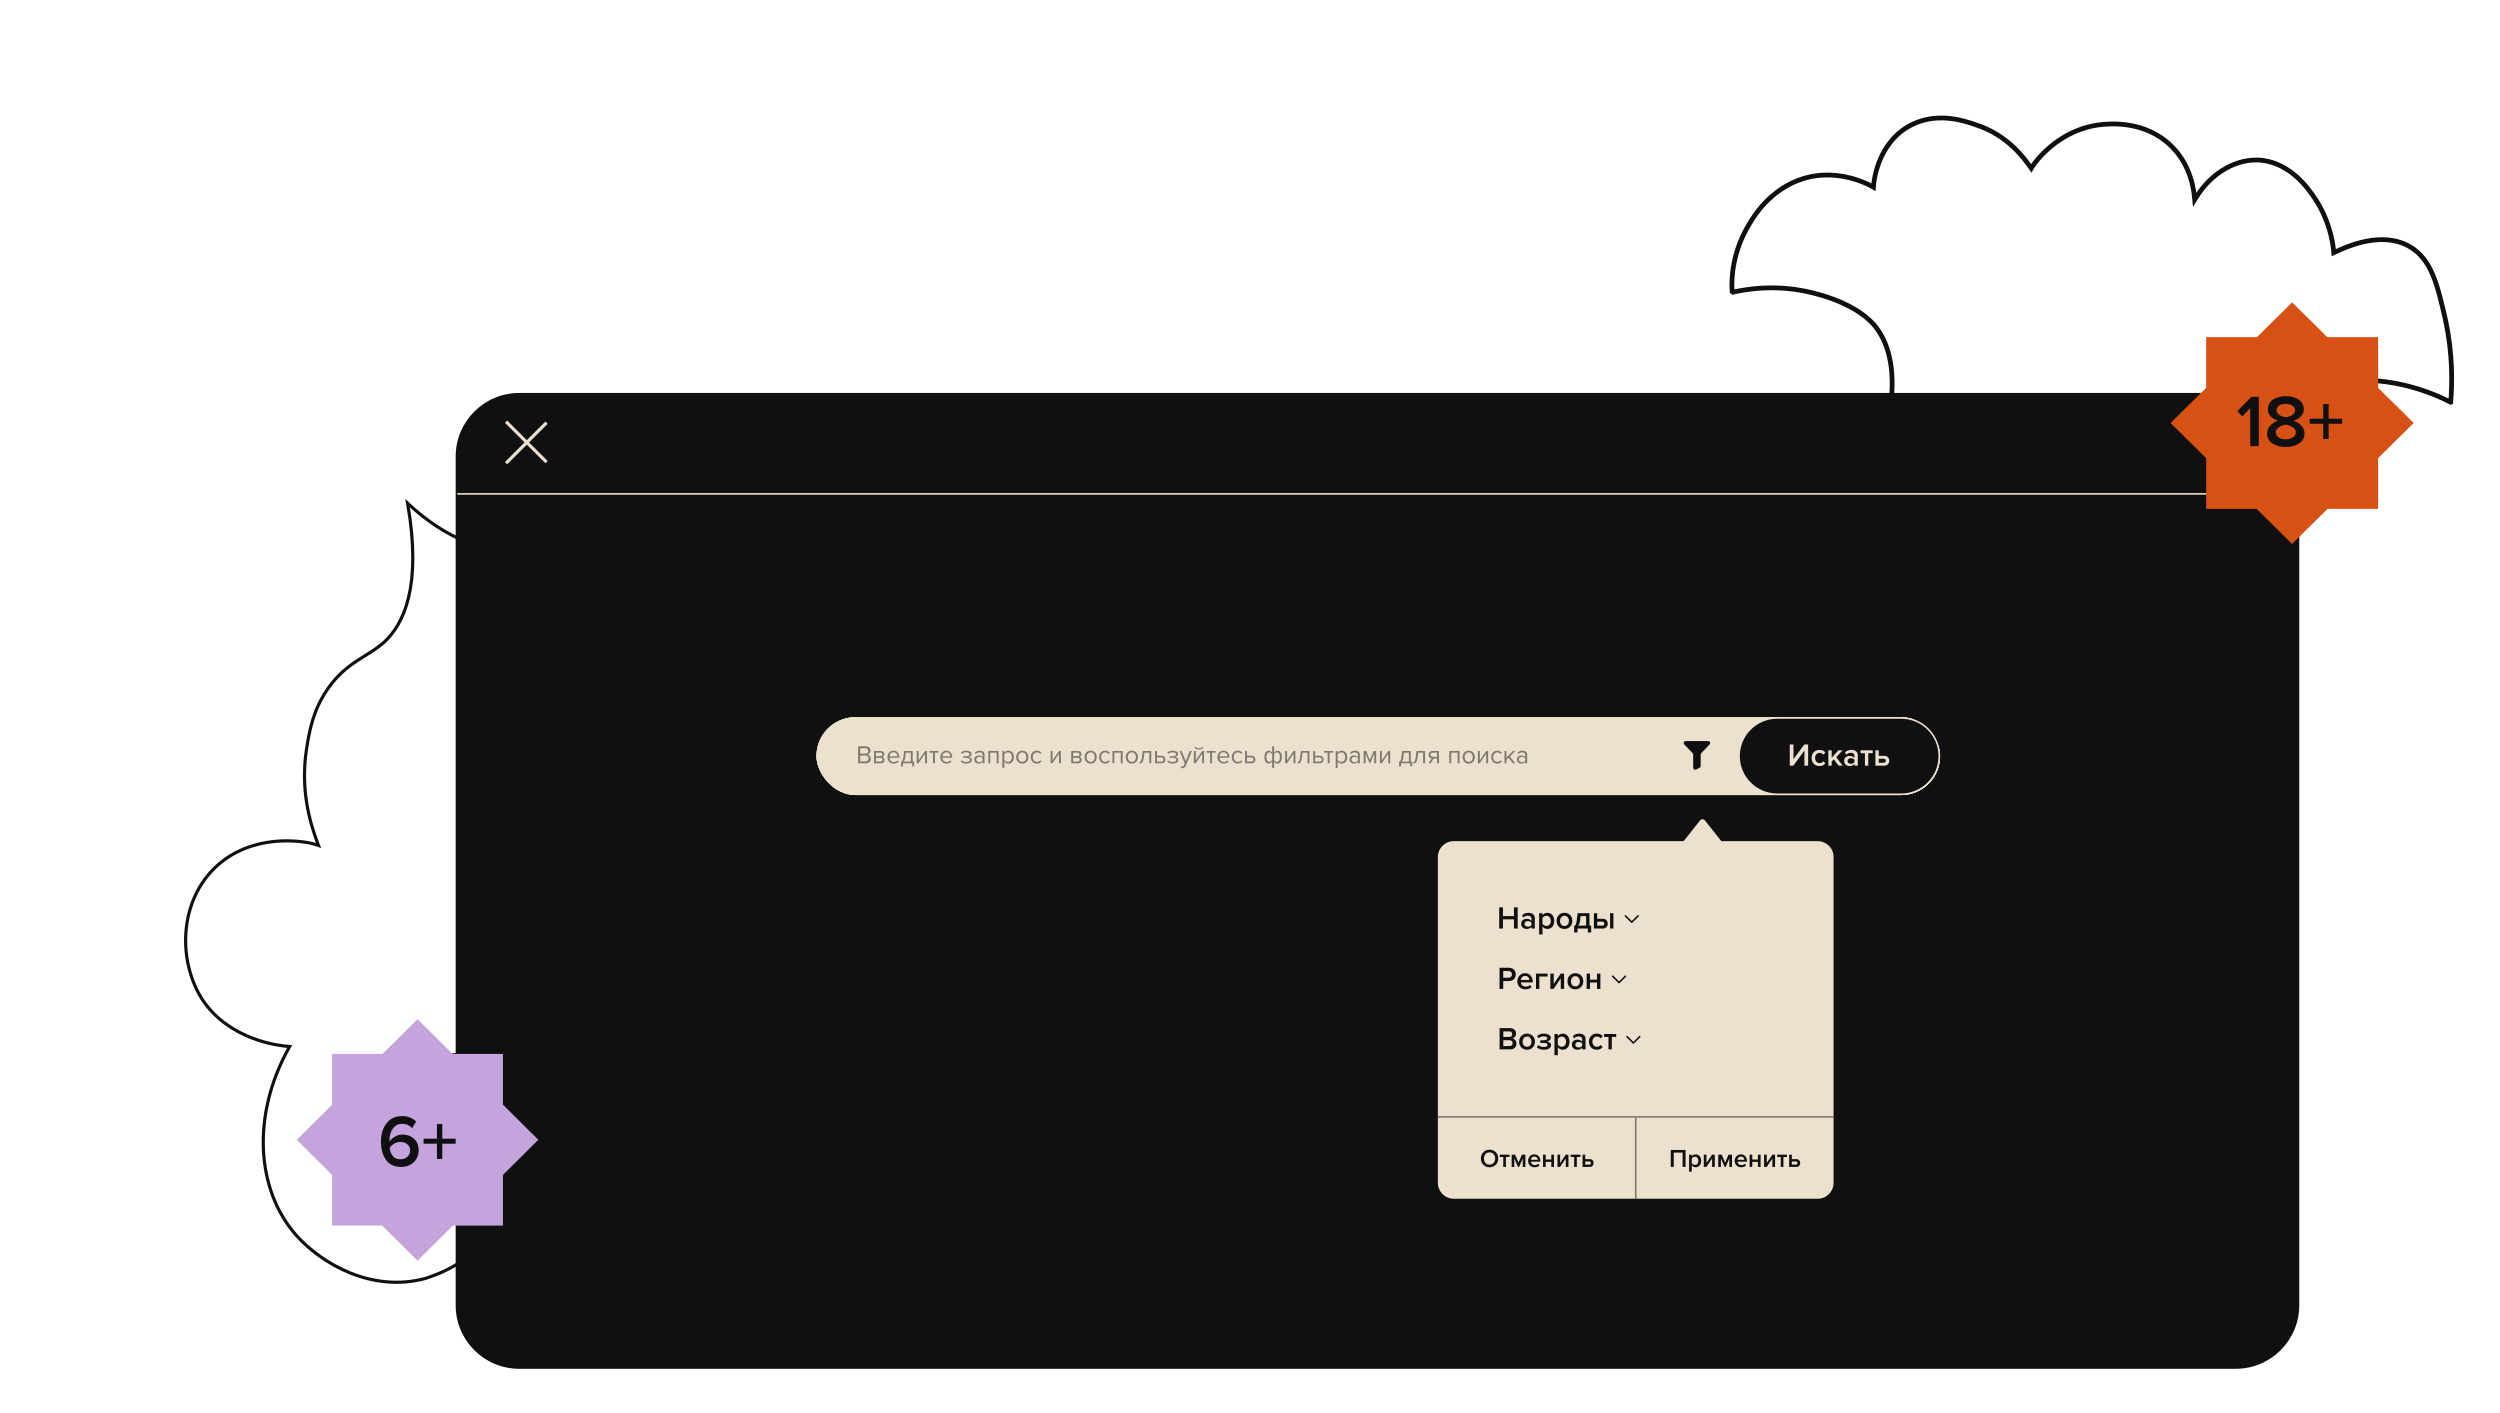 <svg width="1573" height="889" viewBox="0 0 1573 889" fill="none" xmlns="http://www.w3.org/2000/svg">
<path d="M317.308 346.753C304.509 345.61 282.14 340.584 256.497 316.698C265.483 368.935 254.237 392.571 241.432 404.325L241.42 404.335L241.409 404.345C237.626 407.61 233.589 410.131 229.522 412.669C227.72 413.794 225.912 414.922 224.119 416.121C218.232 420.054 212.261 424.869 206.481 433.068L206.48 433.069C196.909 446.6 194.689 460.174 193.127 469.72C193.027 470.329 192.93 470.922 192.834 471.497C188.954 496.978 194.951 517.37 199.664 529.99L200.403 531.969L198.404 531.286C196.514 530.64 187.862 528.624 176.636 529.148C165.427 529.672 151.738 532.725 139.671 542.119C112.951 563.003 110.61 603.237 127.604 629.364C144.771 654.678 176.011 657.973 180.714 658.324L182.271 658.44L181.515 659.806C158.528 701.29 160.786 748.317 186.478 777.339C202.722 795.48 234.136 813.282 267.303 804.49C267.454 804.439 267.677 804.368 267.965 804.276C273.446 802.53 302.712 793.209 314.998 765.416L314.999 765.413C318.481 757.614 321.349 746.811 321.427 736.739C321.505 726.634 318.784 717.548 311.426 712.751L311.419 712.746C306.916 709.755 300.255 708.213 293.663 708.79C287.08 709.368 280.719 712.042 276.69 717.298L276.683 717.307C273.327 721.584 272.391 726.676 272.355 730.973C272.324 734.718 272.973 737.767 273.252 739.073C273.293 739.265 273.326 739.42 273.347 739.533L273.609 740.916L272.217 740.709C272.096 740.691 271.969 740.672 271.838 740.653C267.364 739.992 256.929 738.452 248.865 730.106L248.862 730.102C242.94 723.915 240.446 715.795 240.311 707.811C240.177 699.84 242.388 691.923 245.98 686.034C252.792 674.159 266.122 667.162 280.886 664.409C295.668 661.654 312.068 663.113 325.257 668.335L325.264 668.337L325.271 668.34C353.421 679.97 363.445 706.937 369.318 722.736L369.536 723.323L369.537 723.326C383.752 761.934 374.269 798.394 368.521 815.804C411.586 791.249 454.714 766.804 497.842 742.359C540.268 718.312 582.693 694.265 625.058 670.114C613.56 671.242 591.946 671.206 570.943 659.934L570.924 659.924L570.906 659.913C533.012 637.41 531.22 593.504 530.922 586.22L530.922 586.213C530.211 574.875 529.556 553.26 544.536 535.806L544.539 535.802C551.048 528.28 560.65 521.329 570.454 517.393C580.216 513.473 590.447 512.445 597.995 517.224C602.286 519.941 605.823 524.638 607.726 529.528C609.611 534.374 609.988 539.684 607.534 543.515C606.095 546.072 603.843 547.423 601.246 548.195C598.795 548.922 595.943 549.16 593.066 549.4L592.666 549.433C586.529 549.947 580.157 550.598 575.317 555.43L575.311 555.435L575.306 555.441C571.59 559.041 569.585 564.45 569.124 570.198C568.664 575.942 569.759 581.898 572.096 586.486L572.101 586.496C575.851 594.062 582.914 598.018 590.353 600.166C596.893 602.055 603.587 602.51 608.36 602.835C609.013 602.879 609.631 602.921 610.207 602.964C631.603 603.427 658.262 595.33 676.021 574.115C699.242 546.006 692.106 512.703 689.917 502.491C689.841 502.135 689.77 501.806 689.708 501.507C680.491 462.291 647.086 444.317 639.764 440.558L639.756 440.554L639.747 440.55C615.586 427.582 592.167 427.025 581.61 427.617L579.899 427.713L580.657 426.176C583.584 420.245 589.321 404.76 586.373 386.397L586.355 386.3C585.045 379.393 579.588 350.6 552.229 339.297L552.22 339.293C528.676 329.283 505.419 339.613 500.722 341.7L500.697 341.711L500.687 341.715C475.653 352.516 465.752 374.072 464.003 378.694L463.051 381.208L462.128 378.684C459.914 372.629 455.856 363.393 448.141 354.452C444.235 349.926 433.216 337.484 416.99 333.544C409.679 331.769 404.419 332.407 397.258 334.255C395.227 334.779 393.038 335.403 390.606 336.096C384.443 337.852 376.724 340.051 366.102 342.192L366.093 342.194C353.288 344.653 334.42 348.094 317.319 346.754L317.308 346.753Z" stroke="#101010" stroke-width="2"/>
<path d="M954.489 373.898C953.893 373.799 953.296 373.699 952.699 373.597C972.111 391.784 1014.54 426.641 1079.03 441.02C1159.53 459.047 1223.84 432.937 1249.47 422.438M954.489 373.898C954.036 373.478 953.594 373.065 953.164 372.661C1048.21 388.813 1132.96 367.319 1168.98 311.434C1185.8 284.466 1201.55 230.939 1178.41 204.298C1164.86 189.509 1139.44 184.32 1133.14 183.21C1114.87 179.992 1099.93 182.238 1090.43 184.322C1090.4 184.006 1090.37 183.671 1090.34 183.317M954.489 373.898C1049.07 389.598 1133.66 368.076 1169.82 311.975L1169.82 311.969L1169.82 311.963C1178.31 298.37 1186.5 278.119 1189.67 257.898C1192.83 237.714 1191.03 217.298 1179.17 203.642L1179.16 203.632L1179.15 203.622C1172.22 196.058 1162.3 190.994 1153.41 187.687C1144.49 184.373 1136.5 182.786 1133.31 182.225C1114.95 178.991 1099.92 181.226 1090.34 183.317M954.489 373.898C974.314 392.282 1016.2 425.987 1079.25 440.044L1079.25 440.044C1159.42 457.999 1223.48 432.002 1249.08 421.515M1090.34 183.317C1090.01 183.391 1089.68 183.464 1089.36 183.536C1088.72 175.589 1089.51 158.226 1100.19 140.775C1104.02 134.133 1115.92 115.705 1139.01 110.698M1090.34 183.317C1089.74 175.461 1090.56 158.422 1101.04 141.297L1101.05 141.286L1101.05 141.275C1104.86 134.686 1116.57 116.591 1139.22 111.676M1139.01 110.698C1156.51 107.122 1171.68 113.39 1177.36 116.424C1177.34 116.622 1177.33 116.781 1177.32 116.897L1178.32 116.957L1178.82 116.091C1178.7 116.018 1178.56 115.941 1178.42 115.861C1178.98 110.519 1182.31 90.078 1199.95 79.481M1139.01 110.698L1139.22 111.675C1139.22 111.675 1139.22 111.676 1139.22 111.676M1139.01 110.698L1139.21 111.677C1139.21 111.677 1139.21 111.677 1139.22 111.676M1199.95 79.481C1217.24 69.222 1235.25 75.198 1243.65 78.15C1262.81 84.412 1273.12 98.111 1277.4 104.084C1277.31 104.229 1277.23 104.359 1277.17 104.47L1278.04 104.97L1278.85 104.389L1278.68 104.153C1278.66 104.121 1278.64 104.089 1278.61 104.057C1282.08 98.88 1297.02 80.528 1322.07 77.9M1199.95 79.481L1200.47 80.338C1200.47 80.338 1200.47 80.338 1200.47 80.339M1199.95 79.481L1200.46 80.341C1200.46 80.34 1200.47 80.339 1200.47 80.339M1322.07 77.9C1322.14 77.893 1322.22 77.885 1322.3 77.877C1327.48 77.366 1349.96 75.145 1366.56 91.582C1377.87 102.698 1380.38 116.51 1381.08 122.498C1380.85 122.854 1380.62 123.214 1380.4 123.576L1381.25 124.101L1382.25 124.006C1382.21 123.646 1382.17 123.223 1382.12 122.742C1391.98 107.701 1407.76 98.711 1423.37 100.353M1322.07 77.9L1322.17 78.895C1322.17 78.895 1322.17 78.895 1322.17 78.895M1322.07 77.9L1322.16 78.896C1322.16 78.895 1322.17 78.895 1322.17 78.895M1423.37 100.353C1441.6 102.662 1452.45 117.78 1457.16 124.929C1465.47 137.537 1468.03 150.247 1468.76 157.197C1468.64 157.25 1468.54 157.299 1468.44 157.342L1468.86 158.251L1469.85 158.165C1469.84 158.046 1469.83 157.925 1469.82 157.801C1475.99 154.898 1498.54 144.403 1516.36 154.694C1530.35 162.773 1534.1 179.047 1539.02 200.446C1539.1 200.776 1539.17 201.106 1539.25 201.438M1423.37 100.353L1423.26 101.347C1423.26 101.347 1423.25 101.346 1423.25 101.346M1423.37 100.353L1423.24 101.345C1423.24 101.345 1423.25 101.346 1423.25 101.346M1539.25 201.438C1543.87 223.111 1543.42 241.257 1542.53 252.8C1542.21 252.639 1541.89 252.475 1541.56 252.311M1539.25 201.438L1538.28 201.662C1538.28 201.659 1538.28 201.657 1538.27 201.654M1539.25 201.438L1538.27 201.646C1538.27 201.649 1538.27 201.652 1538.27 201.654M1541.56 252.311C1541.53 252.676 1541.5 253.036 1541.48 253.388C1531.19 248.179 1514.81 241.438 1493.06 239.909C1492.84 239.896 1492.59 239.881 1492.33 239.864C1483.67 239.326 1450.5 237.266 1422.77 255.606C1403.58 268.297 1396.37 284.333 1388.33 302.224C1385.68 308.134 1382.93 314.247 1379.63 320.508C1347.23 380.949 1284.78 407.451 1250.96 421.805C1250.45 422.018 1249.96 422.229 1249.47 422.438M1541.56 252.311C1531.18 247.09 1514.8 240.435 1493.13 238.911L1493.12 238.911L1493.12 238.911C1492.9 238.897 1492.65 238.882 1492.37 238.865C1483.7 238.325 1450.23 236.242 1422.22 254.772C1409.28 263.328 1401.72 273.391 1395.73 284.457C1392.74 289.976 1390.14 295.752 1387.47 301.694L1387.42 301.803C1384.77 307.719 1382.03 313.806 1378.75 320.038M1541.56 252.311C1542.42 240.808 1542.81 222.942 1538.27 201.654M1249.47 422.438L1249.09 421.512C1249.09 421.513 1249.08 421.514 1249.08 421.515M1249.47 422.438L1249.08 421.517C1249.08 421.517 1249.08 421.516 1249.08 421.515M1249.08 421.515C1249.55 421.315 1250.03 421.112 1250.51 420.907C1284.35 406.547 1346.52 380.164 1378.75 320.038M1378.75 320.038C1378.74 320.04 1378.74 320.041 1378.74 320.042L1379.63 320.508L1378.75 320.036C1378.75 320.037 1378.75 320.037 1378.75 320.038ZM1538.27 201.654C1538.2 201.342 1538.13 201.032 1538.06 200.722C1535.62 190.143 1533.5 180.924 1530.32 173.32C1527.06 165.524 1522.71 159.518 1515.86 155.56C1506.7 150.271 1496.19 150.627 1487.33 152.614C1479.43 154.387 1472.97 157.425 1470.13 158.76C1469.79 158.92 1469.5 159.055 1469.27 159.161L1467.98 159.749L1467.86 158.338C1467.29 151.783 1464.95 138.572 1456.32 125.479C1451.61 118.33 1440.99 103.598 1423.25 101.346M1423.25 101.346C1407.66 99.711 1391.74 109.014 1382.1 124.626L1380.54 127.158L1380.26 124.197C1379.81 119.555 1378.08 104.306 1365.86 92.296L1365.86 92.293C1349.59 76.19 1327.52 78.367 1322.38 78.874C1322.31 78.882 1322.24 78.889 1322.17 78.895M1322.17 78.895C1308.97 80.28 1298.62 86.111 1291.32 92.025C1284.01 97.948 1279.8 103.917 1278.9 105.47L1278.13 106.816L1277.22 105.551L1277.07 105.336C1273.13 99.808 1262.93 85.503 1243.34 79.101L1243.32 79.097L1243.31 79.094C1234.91 76.14 1217.32 70.34 1200.47 80.339M1200.47 80.339C1191.05 85.993 1185.8 94.537 1182.88 102.02C1179.95 109.505 1179.39 115.862 1179.32 117.018L1179.22 118.632L1177.82 117.823C1173.19 115.149 1157.48 107.947 1139.22 111.676" stroke="#101010" stroke-width="2"/>
<path d="M286.704 287.249C286.704 265.158 304.613 247.249 326.704 247.249H1406.7C1428.8 247.249 1446.7 265.158 1446.7 287.249V821.249C1446.7 843.34 1428.8 861.249 1406.7 861.249H326.704C304.613 861.249 286.704 843.34 286.704 821.249V287.249Z" fill="#101010"/>
<rect x="514.204" y="451.749" width="706" height="48" rx="24" fill="#ECE1CF"/>
<rect x="514.204" y="451.749" width="706" height="48" rx="24" stroke="#ECE1CF"/>
<rect x="514.204" y="451.749" width="706" height="48" rx="24" stroke="#ECE1CF"/>
<path opacity="0.5" d="M544.816 480.249H539.952V469.577H544.704C545.621 469.577 546.347 469.828 546.88 470.329C547.424 470.83 547.696 471.486 547.696 472.297C547.696 472.937 547.515 473.481 547.152 473.929C546.789 474.366 546.347 474.638 545.824 474.745C546.389 474.83 546.875 475.129 547.28 475.641C547.696 476.153 547.904 476.729 547.904 477.369C547.904 478.233 547.627 478.932 547.072 479.465C546.528 479.988 545.776 480.249 544.816 480.249ZM544.48 474.201C545.067 474.201 545.52 474.041 545.84 473.721C546.16 473.401 546.32 472.99 546.32 472.489C546.32 471.988 546.155 471.577 545.824 471.257C545.504 470.926 545.056 470.761 544.48 470.761H541.28V474.201H544.48ZM544.544 479.065C545.163 479.065 545.648 478.9 546 478.569C546.352 478.238 546.528 477.79 546.528 477.225C546.528 476.702 546.352 476.265 546 475.913C545.659 475.561 545.173 475.385 544.544 475.385H541.28V479.065H544.544ZM554.303 480.249H549.967V472.521H554.223C554.895 472.521 555.423 472.702 555.807 473.065C556.201 473.428 556.399 473.908 556.399 474.505C556.399 474.942 556.276 475.321 556.031 475.641C555.796 475.95 555.503 476.158 555.151 476.265C555.545 476.361 555.876 476.59 556.143 476.953C556.42 477.316 556.559 477.716 556.559 478.153C556.559 478.782 556.356 479.289 555.951 479.673C555.556 480.057 555.007 480.249 554.303 480.249ZM554.063 479.193C554.447 479.193 554.751 479.086 554.975 478.873C555.199 478.66 555.311 478.372 555.311 478.009C555.311 477.678 555.199 477.396 554.975 477.161C554.751 476.926 554.447 476.809 554.063 476.809H551.167V479.193H554.063ZM554.015 475.753C554.377 475.753 554.66 475.657 554.863 475.465C555.065 475.262 555.167 475.001 555.167 474.681C555.167 474.34 555.065 474.073 554.863 473.881C554.66 473.678 554.377 473.577 554.015 473.577H551.167V475.753H554.015ZM562.314 480.441C561.162 480.441 560.218 480.068 559.482 479.321C558.746 478.564 558.378 477.582 558.378 476.377C558.378 475.246 558.741 474.292 559.466 473.513C560.191 472.724 561.098 472.329 562.186 472.329C563.327 472.329 564.229 472.724 564.89 473.513C565.562 474.292 565.898 475.278 565.898 476.473V476.777H559.642C559.695 477.534 559.973 478.169 560.474 478.681C560.975 479.193 561.626 479.449 562.426 479.449C563.386 479.449 564.181 479.124 564.81 478.473L565.386 479.257C564.597 480.046 563.573 480.441 562.314 480.441ZM564.714 475.897C564.703 475.236 564.479 474.644 564.042 474.121C563.605 473.588 562.981 473.321 562.17 473.321C561.402 473.321 560.794 473.582 560.346 474.105C559.909 474.628 559.674 475.225 559.642 475.897H564.714ZM566.93 482.217V479.257C567.324 479.182 567.634 478.948 567.858 478.553C568.082 478.148 568.263 477.406 568.402 476.329L568.898 472.521H574.274V479.193H575.17V482.217H573.97V480.249H568.13V482.217H566.93ZM569.954 473.577L569.602 476.473C569.42 477.828 569.047 478.734 568.482 479.193H573.074V473.577H569.954ZM577.962 480.249H576.81V472.521H578.01V478.425L582.058 472.521H583.242V480.249H582.042V474.233L577.962 480.249ZM588.246 480.249H587.046V473.577H584.806V472.521H590.502V473.577H588.246V480.249ZM595.564 480.441C594.412 480.441 593.468 480.068 592.732 479.321C591.996 478.564 591.628 477.582 591.628 476.377C591.628 475.246 591.991 474.292 592.716 473.513C593.441 472.724 594.348 472.329 595.436 472.329C596.577 472.329 597.479 472.724 598.14 473.513C598.812 474.292 599.148 475.278 599.148 476.473V476.777H592.892C592.945 477.534 593.223 478.169 593.724 478.681C594.225 479.193 594.876 479.449 595.676 479.449C596.636 479.449 597.431 479.124 598.06 478.473L598.636 479.257C597.847 480.046 596.823 480.441 595.564 480.441ZM597.964 475.897C597.953 475.236 597.729 474.644 597.292 474.121C596.855 473.588 596.231 473.321 595.42 473.321C594.652 473.321 594.044 473.582 593.596 474.105C593.159 474.628 592.924 475.225 592.892 475.897H597.964ZM607.953 480.441C606.47 480.441 605.307 480.02 604.465 479.177L605.057 478.409C605.782 479.102 606.747 479.449 607.953 479.449C608.646 479.449 609.195 479.326 609.601 479.081C610.017 478.836 610.225 478.51 610.225 478.105C610.225 477.252 609.414 476.825 607.793 476.825H606.065V475.849H607.793C608.465 475.849 609.014 475.742 609.441 475.529C609.867 475.305 610.081 474.98 610.081 474.553C610.081 474.19 609.867 473.897 609.441 473.673C609.014 473.438 608.475 473.321 607.825 473.321C606.747 473.321 605.883 473.652 605.233 474.313L604.609 473.577C605.409 472.756 606.465 472.345 607.777 472.345C608.833 472.334 609.686 472.516 610.337 472.889C610.998 473.252 611.329 473.758 611.329 474.409C611.329 474.942 611.11 475.374 610.673 475.705C610.246 476.036 609.771 476.233 609.249 476.297C609.793 476.34 610.299 476.521 610.769 476.841C611.249 477.161 611.489 477.609 611.489 478.185C611.489 478.846 611.169 479.39 610.529 479.817C609.899 480.233 609.041 480.441 607.953 480.441ZM619.467 480.249H618.267V479.369C617.617 480.084 616.763 480.441 615.707 480.441C614.993 480.441 614.363 480.212 613.819 479.753C613.275 479.294 613.003 478.67 613.003 477.881C613.003 477.07 613.27 476.446 613.803 476.009C614.347 475.561 614.982 475.337 615.707 475.337C616.806 475.337 617.659 475.689 618.267 476.393V475.001C618.267 474.489 618.086 474.089 617.723 473.801C617.361 473.513 616.891 473.369 616.315 473.369C615.409 473.369 614.619 473.726 613.947 474.441L613.387 473.609C614.209 472.756 615.238 472.329 616.475 472.329C617.361 472.329 618.081 472.542 618.635 472.969C619.19 473.396 619.467 474.052 619.467 474.937V480.249ZM616.139 479.577C617.099 479.577 617.809 479.257 618.267 478.617V477.161C617.809 476.521 617.099 476.201 616.139 476.201C615.585 476.201 615.126 476.361 614.763 476.681C614.411 476.99 614.235 477.396 614.235 477.897C614.235 478.388 614.411 478.793 614.763 479.113C615.126 479.422 615.585 479.577 616.139 479.577ZM628.305 480.249H627.105V473.577H623.073V480.249H621.873V472.521H628.305V480.249ZM634.509 480.441C633.421 480.441 632.552 479.988 631.901 479.081V483.193H630.701V472.521H631.901V473.673C632.189 473.268 632.562 472.942 633.021 472.697C633.48 472.452 633.976 472.329 634.509 472.329C635.533 472.329 636.36 472.697 636.989 473.433C637.629 474.158 637.949 475.14 637.949 476.377C637.949 477.614 637.629 478.601 636.989 479.337C636.36 480.073 635.533 480.441 634.509 480.441ZM634.205 479.369C634.962 479.369 635.565 479.092 636.013 478.537C636.461 477.972 636.685 477.252 636.685 476.377C636.685 475.502 636.461 474.788 636.013 474.233C635.565 473.678 634.962 473.401 634.205 473.401C633.746 473.401 633.298 473.524 632.861 473.769C632.434 474.004 632.114 474.292 631.901 474.633V478.121C632.114 478.473 632.434 478.772 632.861 479.017C633.298 479.252 633.746 479.369 634.205 479.369ZM646.001 479.273C645.308 480.052 644.385 480.441 643.233 480.441C642.081 480.441 641.153 480.052 640.449 479.273C639.756 478.494 639.409 477.529 639.409 476.377C639.409 475.225 639.756 474.265 640.449 473.497C641.153 472.718 642.081 472.329 643.233 472.329C644.385 472.329 645.308 472.718 646.001 473.497C646.705 474.265 647.057 475.225 647.057 476.377C647.057 477.529 646.705 478.494 646.001 479.273ZM641.345 478.505C641.815 479.081 642.444 479.369 643.233 479.369C644.023 479.369 644.647 479.081 645.105 478.505C645.564 477.918 645.793 477.209 645.793 476.377C645.793 475.545 645.564 474.841 645.105 474.265C644.647 473.689 644.023 473.401 643.233 473.401C642.444 473.401 641.815 473.694 641.345 474.281C640.887 474.857 640.657 475.556 640.657 476.377C640.657 477.209 640.887 477.918 641.345 478.505ZM652.421 480.441C651.28 480.441 650.352 480.057 649.637 479.289C648.923 478.51 648.565 477.54 648.565 476.377C648.565 475.214 648.923 474.249 649.637 473.481C650.352 472.713 651.28 472.329 652.421 472.329C653.616 472.329 654.56 472.777 655.253 473.673L654.453 474.409C653.963 473.737 653.307 473.401 652.485 473.401C651.675 473.401 651.024 473.678 650.533 474.233C650.053 474.788 649.813 475.502 649.813 476.377C649.813 477.252 650.053 477.972 650.533 478.537C651.024 479.092 651.675 479.369 652.485 479.369C653.296 479.369 653.952 479.033 654.453 478.361L655.253 479.097C654.56 479.993 653.616 480.441 652.421 480.441ZM662.212 480.249H661.06V472.521H662.26V478.425L666.308 472.521H667.492V480.249H666.292V474.233L662.212 480.249ZM678.349 480.249H674.013V472.521H678.269C678.941 472.521 679.469 472.702 679.853 473.065C680.248 473.428 680.445 473.908 680.445 474.505C680.445 474.942 680.323 475.321 680.077 475.641C679.843 475.95 679.549 476.158 679.197 476.265C679.592 476.361 679.923 476.59 680.189 476.953C680.467 477.316 680.605 477.716 680.605 478.153C680.605 478.782 680.403 479.289 679.997 479.673C679.603 480.057 679.053 480.249 678.349 480.249ZM678.109 479.193C678.493 479.193 678.797 479.086 679.021 478.873C679.245 478.66 679.357 478.372 679.357 478.009C679.357 477.678 679.245 477.396 679.021 477.161C678.797 476.926 678.493 476.809 678.109 476.809H675.213V479.193H678.109ZM678.061 475.753C678.424 475.753 678.707 475.657 678.909 475.465C679.112 475.262 679.213 475.001 679.213 474.681C679.213 474.34 679.112 474.073 678.909 473.881C678.707 473.678 678.424 473.577 678.061 473.577H675.213V475.753H678.061ZM689.017 479.273C688.324 480.052 687.401 480.441 686.249 480.441C685.097 480.441 684.169 480.052 683.465 479.273C682.772 478.494 682.425 477.529 682.425 476.377C682.425 475.225 682.772 474.265 683.465 473.497C684.169 472.718 685.097 472.329 686.249 472.329C687.401 472.329 688.324 472.718 689.017 473.497C689.721 474.265 690.073 475.225 690.073 476.377C690.073 477.529 689.721 478.494 689.017 479.273ZM684.361 478.505C684.83 479.081 685.46 479.369 686.249 479.369C687.038 479.369 687.662 479.081 688.121 478.505C688.58 477.918 688.809 477.209 688.809 476.377C688.809 475.545 688.58 474.841 688.121 474.265C687.662 473.689 687.038 473.401 686.249 473.401C685.46 473.401 684.83 473.694 684.361 474.281C683.902 474.857 683.673 475.556 683.673 476.377C683.673 477.209 683.902 477.918 684.361 478.505ZM695.437 480.441C694.296 480.441 693.368 480.057 692.653 479.289C691.938 478.51 691.581 477.54 691.581 476.377C691.581 475.214 691.938 474.249 692.653 473.481C693.368 472.713 694.296 472.329 695.437 472.329C696.632 472.329 697.576 472.777 698.269 473.673L697.469 474.409C696.978 473.737 696.322 473.401 695.501 473.401C694.69 473.401 694.04 473.678 693.549 474.233C693.069 474.788 692.829 475.502 692.829 476.377C692.829 477.252 693.069 477.972 693.549 478.537C694.04 479.092 694.69 479.369 695.501 479.369C696.312 479.369 696.968 479.033 697.469 478.361L698.269 479.097C697.576 479.993 696.632 480.441 695.437 480.441ZM706.383 480.249H705.183V473.577H701.151V480.249H699.951V472.521H706.383V480.249ZM714.923 479.273C714.23 480.052 713.307 480.441 712.155 480.441C711.003 480.441 710.075 480.052 709.371 479.273C708.678 478.494 708.331 477.529 708.331 476.377C708.331 475.225 708.678 474.265 709.371 473.497C710.075 472.718 711.003 472.329 712.155 472.329C713.307 472.329 714.23 472.718 714.923 473.497C715.627 474.265 715.979 475.225 715.979 476.377C715.979 477.529 715.627 478.494 714.923 479.273ZM710.267 478.505C710.736 479.081 711.366 479.369 712.155 479.369C712.944 479.369 713.568 479.081 714.027 478.505C714.486 477.918 714.715 477.209 714.715 476.377C714.715 475.545 714.486 474.841 714.027 474.265C713.568 473.689 712.944 473.401 712.155 473.401C711.366 473.401 710.736 473.694 710.267 474.281C709.808 474.857 709.579 475.556 709.579 476.377C709.579 477.209 709.808 477.918 710.267 478.505ZM717.023 480.441V479.449C717.386 479.449 717.685 479.209 717.919 478.729C718.154 478.249 718.346 477.449 718.495 476.329L718.991 472.521H724.367V480.249H723.167V473.577H720.047L719.695 476.473C719.525 477.892 719.226 478.91 718.799 479.529C718.373 480.137 717.781 480.441 717.023 480.441ZM726.763 472.521H727.963V475.513H730.859C731.627 475.513 732.225 475.742 732.651 476.201C733.078 476.649 733.291 477.209 733.291 477.881C733.291 478.553 733.073 479.118 732.635 479.577C732.209 480.025 731.617 480.249 730.859 480.249H726.763V472.521ZM730.731 476.569H727.963V479.193H730.731C731.158 479.193 731.483 479.076 731.707 478.841C731.942 478.596 732.059 478.276 732.059 477.881C732.059 477.486 731.942 477.172 731.707 476.937C731.483 476.692 731.158 476.569 730.731 476.569ZM737.859 480.441C736.376 480.441 735.214 480.02 734.371 479.177L734.963 478.409C735.688 479.102 736.654 479.449 737.859 479.449C738.552 479.449 739.102 479.326 739.507 479.081C739.923 478.836 740.131 478.51 740.131 478.105C740.131 477.252 739.32 476.825 737.699 476.825H735.971V475.849H737.699C738.371 475.849 738.92 475.742 739.347 475.529C739.774 475.305 739.987 474.98 739.987 474.553C739.987 474.19 739.774 473.897 739.347 473.673C738.92 473.438 738.382 473.321 737.731 473.321C736.654 473.321 735.79 473.652 735.139 474.313L734.515 473.577C735.315 472.756 736.371 472.345 737.683 472.345C738.739 472.334 739.592 472.516 740.243 472.889C740.904 473.252 741.235 473.758 741.235 474.409C741.235 474.942 741.016 475.374 740.579 475.705C740.152 476.036 739.678 476.233 739.155 476.297C739.699 476.34 740.206 476.521 740.675 476.841C741.155 477.161 741.395 477.609 741.395 478.185C741.395 478.846 741.075 479.39 740.435 479.817C739.806 480.233 738.947 480.441 737.859 480.441ZM742.91 483.273L743.102 482.185C743.294 482.27 743.512 482.313 743.758 482.313C744.035 482.313 744.264 482.254 744.446 482.137C744.627 482.02 744.782 481.806 744.91 481.497L745.422 480.329L742.19 472.521H743.486L746.062 478.857L748.622 472.521H749.934L746.062 481.817C745.635 482.841 744.878 483.364 743.79 483.385C743.47 483.385 743.176 483.348 742.91 483.273ZM752.337 480.249H751.185V472.521H752.385V478.425L756.433 472.521H757.617V480.249H756.417V474.233L752.337 480.249ZM757.201 470.233C756.508 471.172 755.575 471.641 754.401 471.641C753.239 471.641 752.3 471.172 751.585 470.233L752.177 469.721C752.732 470.489 753.473 470.873 754.401 470.873C755.34 470.873 756.076 470.489 756.609 469.721L757.201 470.233ZM762.621 480.249H761.421V473.577H759.181V472.521H764.877V473.577H762.621V480.249ZM769.939 480.441C768.787 480.441 767.843 480.068 767.107 479.321C766.371 478.564 766.003 477.582 766.003 476.377C766.003 475.246 766.366 474.292 767.091 473.513C767.816 472.724 768.723 472.329 769.811 472.329C770.952 472.329 771.854 472.724 772.515 473.513C773.187 474.292 773.523 475.278 773.523 476.473V476.777H767.267C767.32 477.534 767.598 478.169 768.099 478.681C768.6 479.193 769.251 479.449 770.051 479.449C771.011 479.449 771.806 479.124 772.435 478.473L773.011 479.257C772.222 480.046 771.198 480.441 769.939 480.441ZM772.339 475.897C772.328 475.236 772.104 474.644 771.667 474.121C771.23 473.588 770.606 473.321 769.795 473.321C769.027 473.321 768.419 473.582 767.971 474.105C767.534 474.628 767.299 475.225 767.267 475.897H772.339ZM778.875 480.441C777.733 480.441 776.805 480.057 776.091 479.289C775.376 478.51 775.019 477.54 775.019 476.377C775.019 475.214 775.376 474.249 776.091 473.481C776.805 472.713 777.733 472.329 778.875 472.329C780.069 472.329 781.013 472.777 781.707 473.673L780.907 474.409C780.416 473.737 779.76 473.401 778.939 473.401C778.128 473.401 777.477 473.678 776.987 474.233C776.507 474.788 776.267 475.502 776.267 476.377C776.267 477.252 776.507 477.972 776.987 478.537C777.477 479.092 778.128 479.369 778.939 479.369C779.749 479.369 780.405 479.033 780.907 478.361L781.707 479.097C781.013 479.993 780.069 480.441 778.875 480.441ZM783.388 472.521H784.588V475.513H787.484C788.252 475.513 788.85 475.742 789.276 476.201C789.703 476.649 789.916 477.209 789.916 477.881C789.916 478.553 789.698 479.118 789.26 479.577C788.834 480.025 788.242 480.249 787.484 480.249H783.388V472.521ZM787.356 476.569H784.588V479.193H787.356C787.783 479.193 788.108 479.076 788.332 478.841C788.567 478.596 788.684 478.276 788.684 477.881C788.684 477.486 788.567 477.172 788.332 476.937C788.108 476.692 787.783 476.569 787.356 476.569ZM798.353 472.329C799.228 472.329 799.932 472.782 800.465 473.689V469.577H801.665V473.673C801.9 473.268 802.198 472.942 802.561 472.697C802.934 472.452 803.334 472.329 803.761 472.329C804.593 472.329 805.265 472.697 805.777 473.433C806.289 474.158 806.545 475.14 806.545 476.377C806.545 477.614 806.284 478.601 805.761 479.337C805.249 480.073 804.582 480.441 803.761 480.441C802.886 480.441 802.188 479.988 801.665 479.081V483.193H800.465V479.097C800.23 479.502 799.926 479.828 799.553 480.073C799.18 480.318 798.78 480.441 798.353 480.441C797.521 480.441 796.849 480.078 796.337 479.353C795.825 478.617 795.569 477.63 795.569 476.393C795.569 475.156 795.825 474.169 796.337 473.433C796.86 472.697 797.532 472.329 798.353 472.329ZM798.689 473.401C798.102 473.401 797.638 473.684 797.297 474.249C796.956 474.804 796.785 475.518 796.785 476.393C796.785 477.268 796.956 477.982 797.297 478.537C797.638 479.092 798.102 479.369 798.689 479.369C799.052 479.369 799.398 479.252 799.729 479.017C800.06 478.782 800.305 478.489 800.465 478.137V474.649C800.294 474.297 800.044 474.004 799.713 473.769C799.382 473.524 799.041 473.401 798.689 473.401ZM803.425 479.369C804.012 479.369 804.476 479.092 804.817 478.537C805.158 477.972 805.329 477.252 805.329 476.377C805.329 475.502 805.158 474.788 804.817 474.233C804.476 473.678 804.012 473.401 803.425 473.401C803.073 473.401 802.732 473.524 802.401 473.769C802.07 474.004 801.825 474.292 801.665 474.633V478.121C801.836 478.473 802.081 478.772 802.401 479.017C802.732 479.252 803.073 479.369 803.425 479.369ZM809.79 480.249H808.638V472.521H809.838V478.425L813.886 472.521H815.07V480.249H813.87V474.233L809.79 480.249ZM816.555 480.441V479.449C816.917 479.449 817.216 479.209 817.451 478.729C817.685 478.249 817.877 477.449 818.027 476.329L818.523 472.521H823.899V480.249H822.699V473.577H819.579L819.227 476.473C819.056 477.892 818.757 478.91 818.331 479.529C817.904 480.137 817.312 480.441 816.555 480.441ZM826.295 472.521H827.495V475.513H830.391C831.159 475.513 831.756 475.742 832.183 476.201C832.609 476.649 832.823 477.209 832.823 477.881C832.823 478.553 832.604 479.118 832.167 479.577C831.74 480.025 831.148 480.249 830.391 480.249H826.295V472.521ZM830.263 476.569H827.495V479.193H830.263C830.689 479.193 831.015 479.076 831.239 478.841C831.473 478.596 831.591 478.276 831.591 477.881C831.591 477.486 831.473 477.172 831.239 476.937C831.015 476.692 830.689 476.569 830.263 476.569ZM836.575 480.249H835.375V473.577H833.135V472.521H838.831V473.577H836.575V480.249ZM844.212 480.441C843.124 480.441 842.255 479.988 841.604 479.081V483.193H840.404V472.521H841.604V473.673C841.892 473.268 842.265 472.942 842.724 472.697C843.183 472.452 843.679 472.329 844.212 472.329C845.236 472.329 846.063 472.697 846.692 473.433C847.332 474.158 847.652 475.14 847.652 476.377C847.652 477.614 847.332 478.601 846.692 479.337C846.063 480.073 845.236 480.441 844.212 480.441ZM843.908 479.369C844.665 479.369 845.268 479.092 845.716 478.537C846.164 477.972 846.388 477.252 846.388 476.377C846.388 475.502 846.164 474.788 845.716 474.233C845.268 473.678 844.665 473.401 843.908 473.401C843.449 473.401 843.001 473.524 842.564 473.769C842.137 474.004 841.817 474.292 841.604 474.633V478.121C841.817 478.473 842.137 478.772 842.564 479.017C843.001 479.252 843.449 479.369 843.908 479.369ZM855.592 480.249H854.392V479.369C853.742 480.084 852.888 480.441 851.832 480.441C851.118 480.441 850.488 480.212 849.944 479.753C849.4 479.294 849.128 478.67 849.128 477.881C849.128 477.07 849.395 476.446 849.928 476.009C850.472 475.561 851.107 475.337 851.832 475.337C852.931 475.337 853.784 475.689 854.392 476.393V475.001C854.392 474.489 854.211 474.089 853.848 473.801C853.486 473.513 853.016 473.369 852.44 473.369C851.534 473.369 850.744 473.726 850.072 474.441L849.512 473.609C850.334 472.756 851.363 472.329 852.6 472.329C853.486 472.329 854.206 472.542 854.76 472.969C855.315 473.396 855.592 474.052 855.592 474.937V480.249ZM852.264 479.577C853.224 479.577 853.934 479.257 854.392 478.617V477.161C853.934 476.521 853.224 476.201 852.264 476.201C851.71 476.201 851.251 476.361 850.888 476.681C850.536 476.99 850.36 477.396 850.36 477.897C850.36 478.388 850.536 478.793 850.888 479.113C851.251 479.422 851.71 479.577 852.264 479.577ZM865.886 480.249H864.686V474.185L862.174 480.249H861.726L859.198 474.185V480.249H857.998V472.521H859.582L861.95 478.249L864.286 472.521H865.886V480.249ZM869.431 480.249H868.279V472.521H869.479V478.425L873.527 472.521H874.711V480.249H873.511V474.233L869.431 480.249ZM880.32 482.217V479.257C880.715 479.182 881.024 478.948 881.248 478.553C881.472 478.148 881.654 477.406 881.792 476.329L882.288 472.521H887.664V479.193H888.56V482.217H887.36V480.249H881.52V482.217H880.32ZM883.344 473.577L882.992 476.473C882.811 477.828 882.438 478.734 881.872 479.193H886.464V473.577H883.344ZM889.289 480.441V479.449C889.652 479.449 889.95 479.209 890.185 478.729C890.42 478.249 890.612 477.449 890.761 476.329L891.257 472.521H896.633V480.249H895.433V473.577H892.313L891.961 476.473C891.79 477.892 891.492 478.91 891.065 479.529C890.638 480.137 890.046 480.441 889.289 480.441ZM900.181 480.249H898.773L900.837 477.209C900.25 477.134 899.77 476.889 899.397 476.473C899.034 476.057 898.853 475.529 898.853 474.889C898.853 474.206 899.072 473.641 899.509 473.193C899.946 472.745 900.544 472.521 901.301 472.521H905.381V480.249H904.181V477.257H902.069L900.181 480.249ZM901.429 476.201H904.181V473.577H901.429C901.013 473.577 900.682 473.7 900.437 473.945C900.202 474.18 900.085 474.494 900.085 474.889C900.085 475.284 900.202 475.604 900.437 475.849C900.672 476.084 901.002 476.201 901.429 476.201ZM918.336 480.249H917.136V473.577H913.104V480.249H911.904V472.521H918.336V480.249ZM926.876 479.273C926.183 480.052 925.26 480.441 924.108 480.441C922.956 480.441 922.028 480.052 921.324 479.273C920.631 478.494 920.284 477.529 920.284 476.377C920.284 475.225 920.631 474.265 921.324 473.497C922.028 472.718 922.956 472.329 924.108 472.329C925.26 472.329 926.183 472.718 926.876 473.497C927.58 474.265 927.932 475.225 927.932 476.377C927.932 477.529 927.58 478.494 926.876 479.273ZM922.22 478.505C922.69 479.081 923.319 479.369 924.108 479.369C924.898 479.369 925.522 479.081 925.98 478.505C926.439 477.918 926.668 477.209 926.668 476.377C926.668 475.545 926.439 474.841 925.98 474.265C925.522 473.689 924.898 473.401 924.108 473.401C923.319 473.401 922.69 473.694 922.22 474.281C921.762 474.857 921.532 475.556 921.532 476.377C921.532 477.209 921.762 477.918 922.22 478.505ZM931.04 480.249H929.888V472.521H931.088V478.425L935.136 472.521H936.32V480.249H935.12V474.233L931.04 480.249ZM942.125 480.441C940.983 480.441 940.055 480.057 939.341 479.289C938.626 478.51 938.269 477.54 938.269 476.377C938.269 475.214 938.626 474.249 939.341 473.481C940.055 472.713 940.983 472.329 942.125 472.329C943.319 472.329 944.263 472.777 944.957 473.673L944.157 474.409C943.666 473.737 943.01 473.401 942.189 473.401C941.378 473.401 940.727 473.678 940.237 474.233C939.757 474.788 939.517 475.502 939.517 476.377C939.517 477.252 939.757 477.972 940.237 478.537C940.727 479.092 941.378 479.369 942.189 479.369C942.999 479.369 943.655 479.033 944.157 478.361L944.957 479.097C944.263 479.993 943.319 480.441 942.125 480.441ZM953.438 480.249H951.902L949.118 476.777L947.838 478.041V480.249H946.638V472.521H947.838V476.633L951.902 472.521H953.422L949.998 476.025L953.438 480.249ZM960.889 480.249H959.689V479.369C959.039 480.084 958.185 480.441 957.129 480.441C956.415 480.441 955.785 480.212 955.241 479.753C954.697 479.294 954.425 478.67 954.425 477.881C954.425 477.07 954.692 476.446 955.225 476.009C955.769 475.561 956.404 475.337 957.129 475.337C958.228 475.337 959.081 475.689 959.689 476.393V475.001C959.689 474.489 959.508 474.089 959.145 473.801C958.783 473.513 958.313 473.369 957.737 473.369C956.831 473.369 956.041 473.726 955.369 474.441L954.809 473.609C955.631 472.756 956.66 472.329 957.897 472.329C958.783 472.329 959.503 472.542 960.057 472.969C960.612 473.396 960.889 474.052 960.889 474.937V480.249ZM957.561 479.577C958.521 479.577 959.231 479.257 959.689 478.617V477.161C959.231 476.521 958.521 476.201 957.561 476.201C957.007 476.201 956.548 476.361 956.185 476.681C955.833 476.99 955.657 477.396 955.657 477.897C955.657 478.388 955.833 478.793 956.185 479.113C956.548 479.422 957.007 479.577 957.561 479.577Z" fill="#101010"/>
<rect x="514.204" y="451.749" width="706" height="48" rx="24" stroke="#ECE1CF"/>
<path d="M1118.2 451.749H1196.2C1209.46 451.749 1220.2 462.494 1220.2 475.749C1220.2 489.004 1209.46 499.749 1196.2 499.749H1118.2C1104.95 499.749 1094.2 489.004 1094.2 475.749C1094.2 462.494 1104.95 451.749 1118.2 451.749Z" fill="#101010"/>
<path d="M1128.38 481.749H1126.12V468.409H1128.46V477.669L1135.28 468.409H1137.68V481.749H1135.34V472.229L1128.38 481.749ZM1144.86 481.989C1143.39 481.989 1142.19 481.516 1141.26 480.569C1140.33 479.609 1139.86 478.389 1139.86 476.909C1139.86 475.442 1140.33 474.236 1141.26 473.289C1142.19 472.329 1143.39 471.849 1144.86 471.849C1146.47 471.849 1147.71 472.422 1148.56 473.569L1147.18 474.849C1146.65 474.089 1145.91 473.709 1144.96 473.709C1144.08 473.709 1143.37 474.009 1142.84 474.609C1142.31 475.196 1142.04 475.962 1142.04 476.909C1142.04 477.856 1142.31 478.629 1142.84 479.229C1143.37 479.829 1144.08 480.129 1144.96 480.129C1145.88 480.129 1146.62 479.749 1147.18 478.989L1148.56 480.269C1147.71 481.416 1146.47 481.989 1144.86 481.989ZM1159.44 481.749H1156.8L1153.84 477.769L1152.5 479.149V481.749H1150.4V472.089H1152.5V476.749L1156.76 472.089H1159.36L1155.34 476.469L1159.44 481.749ZM1168.93 481.749H1166.83V480.709C1166.08 481.562 1165.04 481.989 1163.71 481.989C1162.83 481.989 1162.05 481.709 1161.37 481.149C1160.69 480.576 1160.35 479.789 1160.35 478.789C1160.35 477.762 1160.68 476.982 1161.35 476.449C1162.03 475.916 1162.81 475.649 1163.71 475.649C1165.08 475.649 1166.12 476.062 1166.83 476.889V475.449C1166.83 474.889 1166.62 474.449 1166.21 474.129C1165.79 473.809 1165.25 473.649 1164.57 473.649C1163.49 473.649 1162.53 474.056 1161.71 474.869L1160.85 473.409C1161.94 472.369 1163.29 471.849 1164.91 471.849C1166.09 471.849 1167.06 472.129 1167.81 472.689C1168.55 473.249 1168.93 474.136 1168.93 475.349V481.749ZM1164.53 480.549C1165.58 480.549 1166.35 480.216 1166.83 479.549V478.089C1166.35 477.422 1165.58 477.089 1164.53 477.089C1163.93 477.089 1163.43 477.249 1163.05 477.569C1162.66 477.889 1162.47 478.309 1162.47 478.829C1162.47 479.349 1162.66 479.769 1163.05 480.089C1163.43 480.396 1163.93 480.549 1164.53 480.549ZM1175.51 481.749H1173.41V473.929H1170.65V472.089H1178.29V473.929H1175.51V481.749ZM1180.01 472.089H1182.11V475.589H1185.53C1186.56 475.589 1187.34 475.882 1187.89 476.469C1188.45 477.056 1188.73 477.789 1188.73 478.669C1188.73 479.536 1188.44 480.269 1187.87 480.869C1187.31 481.456 1186.53 481.749 1185.53 481.749H1180.01V472.089ZM1185.27 477.429H1182.11V479.909H1185.27C1185.68 479.909 1186 479.796 1186.23 479.569C1186.47 479.342 1186.59 479.042 1186.59 478.669C1186.59 478.296 1186.47 477.996 1186.23 477.769C1186 477.542 1185.68 477.429 1185.27 477.429Z" fill="#ECE1CF"/>
<path d="M1118.2 451.749H1196.2C1209.46 451.749 1220.2 462.494 1220.2 475.749C1220.2 489.004 1209.46 499.749 1196.2 499.749H1118.2C1104.95 499.749 1094.2 489.004 1094.2 475.749C1094.2 462.494 1104.95 451.749 1118.2 451.749Z" stroke="#ECE1CF"/>
<path d="M1060.69 466.27H1074.72C1075.83 466.27 1076.4 467.595 1075.64 468.398L1070.42 473.892C1070.19 474.134 1070.06 474.455 1070.06 474.789L1070.06 481.914C1070.06 482.386 1069.8 482.817 1069.38 483.034L1067.18 484.17C1066.35 484.604 1065.35 483.995 1065.35 483.051L1065.35 474.789C1065.35 474.455 1065.22 474.134 1064.99 473.892L1059.77 468.398C1059.01 467.595 1059.58 466.27 1060.69 466.27Z" fill="#101010" stroke="#101010" stroke-width="0.042"/>
<path d="M904.704 539.249C904.704 533.726 909.181 529.249 914.704 529.249H1143.7C1149.23 529.249 1153.7 533.726 1153.7 539.249V744.249C1153.7 749.772 1149.23 754.249 1143.7 754.249H914.704C909.182 754.249 904.704 749.772 904.704 744.249V539.249Z" fill="#ECE1CF"/>
<path d="M1069.63 516.239C1070.44 515.224 1071.97 515.224 1072.77 516.239L1086.4 533.51C1087.44 534.822 1086.5 536.749 1084.83 536.749H1057.58C1055.91 536.749 1054.97 534.822 1056.01 533.51L1069.63 516.239Z" fill="#ECE1CF"/>
<path d="M954.93 584.249H952.59V578.429H945.65V584.249H943.31V570.909H945.65V576.369H952.59V570.909H954.93V584.249ZM965.703 584.249H963.603V583.209C962.856 584.062 961.816 584.489 960.483 584.489C959.603 584.489 958.823 584.209 958.143 583.649C957.463 583.076 957.123 582.289 957.123 581.289C957.123 580.262 957.456 579.482 958.123 578.949C958.803 578.416 959.589 578.149 960.483 578.149C961.856 578.149 962.896 578.562 963.603 579.389V577.949C963.603 577.389 963.396 576.949 962.983 576.629C962.569 576.309 962.023 576.149 961.343 576.149C960.263 576.149 959.309 576.556 958.483 577.369L957.623 575.909C958.716 574.869 960.069 574.349 961.683 574.349C962.869 574.349 963.836 574.629 964.583 575.189C965.329 575.749 965.703 576.636 965.703 577.849V584.249ZM961.303 583.049C962.356 583.049 963.123 582.716 963.603 582.049V580.589C963.123 579.922 962.356 579.589 961.303 579.589C960.703 579.589 960.209 579.749 959.823 580.069C959.436 580.389 959.243 580.809 959.243 581.329C959.243 581.849 959.436 582.269 959.823 582.589C960.209 582.896 960.703 583.049 961.303 583.049ZM973.625 584.489C972.345 584.489 971.312 583.962 970.525 582.909V587.929H968.425V574.589H970.525V575.909C971.299 574.869 972.332 574.349 973.625 574.349C974.892 574.349 975.919 574.802 976.705 575.709C977.505 576.616 977.905 577.849 977.905 579.409C977.905 580.969 977.505 582.209 976.705 583.129C975.919 584.036 974.892 584.489 973.625 584.489ZM973.005 582.629C973.832 582.629 974.492 582.329 974.985 581.729C975.479 581.129 975.725 580.356 975.725 579.409C975.725 578.462 975.479 577.696 974.985 577.109C974.492 576.509 973.832 576.209 973.005 576.209C972.525 576.209 972.052 576.336 971.585 576.589C971.119 576.842 970.765 577.149 970.525 577.509V581.329C970.765 581.689 971.119 581.996 971.585 582.249C972.052 582.502 972.525 582.629 973.005 582.629ZM984.348 584.489C982.855 584.489 981.655 584.002 980.748 583.029C979.841 582.042 979.388 580.836 979.388 579.409C979.388 577.982 979.841 576.782 980.748 575.809C981.655 574.836 982.855 574.349 984.348 574.349C985.855 574.349 987.061 574.836 987.968 575.809C988.875 576.782 989.328 577.982 989.328 579.409C989.328 580.849 988.875 582.056 987.968 583.029C987.061 584.002 985.855 584.489 984.348 584.489ZM984.348 582.629C985.215 582.629 985.895 582.322 986.388 581.709C986.895 581.082 987.148 580.316 987.148 579.409C987.148 578.516 986.895 577.762 986.388 577.149C985.895 576.522 985.215 576.209 984.348 576.209C983.495 576.209 982.815 576.522 982.308 577.149C981.815 577.762 981.568 578.516 981.568 579.409C981.568 580.316 981.815 581.082 982.308 581.709C982.815 582.322 983.495 582.629 984.348 582.629ZM990.453 586.709V582.509C990.906 582.402 991.246 582.142 991.473 581.729C991.713 581.302 991.906 580.489 992.053 579.289L992.633 574.589H1000.09V582.409H1001.15V586.709H999.053V584.249H992.553V586.709H990.453ZM994.493 576.429L994.153 579.529C994.019 580.809 993.593 581.769 992.873 582.409H997.993V576.429H994.493ZM1002.88 574.589H1004.98V578.089H1008.4C1009.43 578.089 1010.21 578.382 1010.76 578.969C1011.32 579.556 1011.6 580.289 1011.6 581.169C1011.6 582.036 1011.31 582.769 1010.74 583.369C1010.18 583.956 1009.4 584.249 1008.4 584.249H1002.88V574.589ZM1008.14 579.929H1004.98V582.409H1008.14C1008.55 582.409 1008.87 582.296 1009.1 582.069C1009.34 581.842 1009.46 581.542 1009.46 581.169C1009.46 580.796 1009.34 580.496 1009.1 580.269C1008.87 580.042 1008.55 579.929 1008.14 579.929ZM1015.16 584.249H1013.06V574.589H1015.16V584.249Z" fill="#101010"/>
<path d="M1022.7 576.249L1026.7 580.249L1030.7 576.249" stroke="#101010" stroke-linecap="round" stroke-linejoin="round"/>
<path d="M950.276 660.249H943.536V646.909H950.096C951.283 646.909 952.21 647.236 952.876 647.889C953.556 648.529 953.896 649.336 953.896 650.309C953.896 651.109 953.67 651.789 953.216 652.349C952.776 652.896 952.23 653.236 951.576 653.369C952.296 653.476 952.903 653.849 953.396 654.489C953.903 655.116 954.156 655.836 954.156 656.649C954.156 657.716 953.81 658.582 953.116 659.249C952.436 659.916 951.49 660.249 950.276 660.249ZM949.616 652.429C950.203 652.429 950.663 652.269 950.996 651.949C951.33 651.629 951.496 651.216 951.496 650.709C951.496 650.189 951.33 649.769 950.996 649.449C950.663 649.129 950.203 648.969 949.616 648.969H945.876V652.429H949.616ZM949.716 658.189C950.356 658.189 950.856 658.029 951.216 657.709C951.576 657.376 951.756 656.916 951.756 656.329C951.756 655.809 951.576 655.376 951.216 655.029C950.856 654.669 950.356 654.489 949.716 654.489H945.876V658.189H949.716ZM960.805 660.489C959.312 660.489 958.112 660.002 957.205 659.029C956.298 658.042 955.845 656.836 955.845 655.409C955.845 653.982 956.298 652.782 957.205 651.809C958.112 650.836 959.312 650.349 960.805 650.349C962.312 650.349 963.518 650.836 964.425 651.809C965.332 652.782 965.785 653.982 965.785 655.409C965.785 656.849 965.332 658.056 964.425 659.029C963.518 660.002 962.312 660.489 960.805 660.489ZM960.805 658.629C961.672 658.629 962.352 658.322 962.845 657.709C963.352 657.082 963.605 656.316 963.605 655.409C963.605 654.516 963.352 653.762 962.845 653.149C962.352 652.522 961.672 652.209 960.805 652.209C959.952 652.209 959.272 652.522 958.765 653.149C958.272 653.762 958.025 654.516 958.025 655.409C958.025 656.316 958.272 657.082 958.765 657.709C959.272 658.322 959.952 658.629 960.805 658.629ZM971.39 660.489C969.496 660.489 968.016 659.969 966.95 658.929L967.93 657.589C968.81 658.376 969.963 658.769 971.39 658.769C972.123 658.769 972.696 658.656 973.11 658.429C973.536 658.189 973.75 657.869 973.75 657.469C973.75 656.629 972.903 656.209 971.21 656.209H969.15V654.529H971.21C971.943 654.529 972.516 654.422 972.93 654.209C973.356 653.996 973.57 653.682 973.57 653.269C973.57 652.922 973.35 652.636 972.91 652.409C972.47 652.182 971.916 652.069 971.25 652.069C969.956 652.069 968.923 652.456 968.15 653.229L967.11 651.949C968.136 650.896 969.483 650.369 971.15 650.369C972.576 650.356 973.696 650.589 974.51 651.069C975.336 651.536 975.75 652.176 975.75 652.989C975.75 653.602 975.49 654.122 974.97 654.549C974.463 654.962 973.87 655.216 973.19 655.309C973.87 655.362 974.496 655.589 975.07 655.989C975.656 656.389 975.95 656.936 975.95 657.629C975.95 658.469 975.536 659.156 974.71 659.689C973.896 660.222 972.79 660.489 971.39 660.489ZM983.266 660.489C981.986 660.489 980.953 659.962 980.166 658.909V663.929H978.066V650.589H980.166V651.909C980.939 650.869 981.973 650.349 983.266 650.349C984.533 650.349 985.559 650.802 986.346 651.709C987.146 652.616 987.546 653.849 987.546 655.409C987.546 656.969 987.146 658.209 986.346 659.129C985.559 660.036 984.533 660.489 983.266 660.489ZM982.646 658.629C983.473 658.629 984.133 658.329 984.626 657.729C985.119 657.129 985.366 656.356 985.366 655.409C985.366 654.462 985.119 653.696 984.626 653.109C984.133 652.509 983.473 652.209 982.646 652.209C982.166 652.209 981.693 652.336 981.226 652.589C980.759 652.842 980.406 653.149 980.166 653.509V657.329C980.406 657.689 980.759 657.996 981.226 658.249C981.693 658.502 982.166 658.629 982.646 658.629ZM997.629 660.249H995.529V659.209C994.782 660.062 993.742 660.489 992.409 660.489C991.529 660.489 990.749 660.209 990.069 659.649C989.389 659.076 989.049 658.289 989.049 657.289C989.049 656.262 989.382 655.482 990.049 654.949C990.729 654.416 991.515 654.149 992.409 654.149C993.782 654.149 994.822 654.562 995.529 655.389V653.949C995.529 653.389 995.322 652.949 994.909 652.629C994.495 652.309 993.949 652.149 993.269 652.149C992.189 652.149 991.235 652.556 990.409 653.369L989.549 651.909C990.642 650.869 991.995 650.349 993.609 650.349C994.795 650.349 995.762 650.629 996.509 651.189C997.255 651.749 997.629 652.636 997.629 653.849V660.249ZM993.229 659.049C994.282 659.049 995.049 658.716 995.529 658.049V656.589C995.049 655.922 994.282 655.589 993.229 655.589C992.629 655.589 992.135 655.749 991.749 656.069C991.362 656.389 991.169 656.809 991.169 657.329C991.169 657.849 991.362 658.269 991.749 658.589C992.135 658.896 992.629 659.049 993.229 659.049ZM1004.75 660.489C1003.28 660.489 1002.08 660.016 1001.15 659.069C1000.22 658.109 999.751 656.889 999.751 655.409C999.751 653.942 1000.22 652.736 1001.15 651.789C1002.08 650.829 1003.28 650.349 1004.75 650.349C1006.36 650.349 1007.6 650.922 1008.45 652.069L1007.07 653.349C1006.54 652.589 1005.8 652.209 1004.85 652.209C1003.97 652.209 1003.26 652.509 1002.73 653.109C1002.2 653.696 1001.93 654.462 1001.93 655.409C1001.93 656.356 1002.2 657.129 1002.73 657.729C1003.26 658.329 1003.97 658.629 1004.85 658.629C1005.77 658.629 1006.51 658.249 1007.07 657.489L1008.45 658.769C1007.6 659.916 1006.36 660.489 1004.75 660.489ZM1014.15 660.249H1012.05V652.429H1009.29V650.589H1016.93V652.429H1014.15V660.249Z" fill="#101010"/>
<path d="M1023.7 652.249L1027.7 656.249L1031.7 652.249" stroke="#101010" stroke-linecap="round" stroke-linejoin="round"/>
<path d="M945.839 622.249H943.499V608.909H949.359C950.706 608.909 951.766 609.309 952.539 610.109C953.326 610.909 953.719 611.902 953.719 613.089C953.719 614.262 953.326 615.256 952.539 616.069C951.766 616.869 950.706 617.269 949.359 617.269H945.839V622.249ZM949.039 615.209C949.706 615.209 950.252 615.016 950.679 614.629C951.106 614.242 951.319 613.729 951.319 613.089C951.319 612.449 951.106 611.936 950.679 611.549C950.252 611.162 949.706 610.969 949.039 610.969H945.839V615.209H949.039ZM959.774 622.489C958.307 622.489 957.094 622.022 956.134 621.089C955.187 620.142 954.714 618.916 954.714 617.409C954.714 615.996 955.174 614.802 956.094 613.829C957.027 612.842 958.201 612.349 959.614 612.349C961.041 612.349 962.187 612.842 963.054 613.829C963.934 614.816 964.374 616.076 964.374 617.609V618.109H956.914C956.994 618.869 957.307 619.502 957.854 620.009C958.401 620.516 959.114 620.769 959.994 620.769C960.487 620.769 960.981 620.676 961.474 620.489C961.981 620.302 962.401 620.042 962.734 619.709L963.694 621.089C962.721 622.022 961.414 622.489 959.774 622.489ZM962.334 616.629C962.307 615.962 962.061 615.369 961.594 614.849C961.141 614.329 960.481 614.069 959.614 614.069C958.787 614.069 958.141 614.329 957.674 614.849C957.207 615.356 956.947 615.949 956.894 616.629H962.334ZM973.767 612.589V614.429H968.547V622.249H966.447V612.589H973.767ZM977.51 622.249H975.49V612.589H977.59V619.089L982.03 612.589H984.13V622.249H982.03V615.569L977.51 622.249ZM991.217 622.489C989.724 622.489 988.524 622.002 987.617 621.029C986.71 620.042 986.257 618.836 986.257 617.409C986.257 615.982 986.71 614.782 987.617 613.809C988.524 612.836 989.724 612.349 991.217 612.349C992.724 612.349 993.93 612.836 994.837 613.809C995.744 614.782 996.197 615.982 996.197 617.409C996.197 618.849 995.744 620.056 994.837 621.029C993.93 622.002 992.724 622.489 991.217 622.489ZM991.217 620.629C992.084 620.629 992.764 620.322 993.257 619.709C993.764 619.082 994.017 618.316 994.017 617.409C994.017 616.516 993.764 615.762 993.257 615.149C992.764 614.522 992.084 614.209 991.217 614.209C990.364 614.209 989.684 614.522 989.177 615.149C988.684 615.762 988.437 616.516 988.437 617.409C988.437 618.316 988.684 619.082 989.177 619.709C989.684 620.322 990.364 620.629 991.217 620.629ZM1000.42 622.249H998.322V612.589H1000.42V616.389H1004.86V612.589H1006.96V622.249H1004.86V618.229H1000.42V622.249Z" fill="#101010"/>
<path d="M1014.7 614.249L1018.7 618.249L1022.7 614.249" stroke="#101010" stroke-linecap="round" stroke-linejoin="round"/>
<path d="M941.15 732.889C940.126 733.924 938.819 734.441 937.23 734.441C935.641 734.441 934.334 733.924 933.31 732.889C932.286 731.844 931.774 730.521 931.774 728.921C931.774 727.321 932.286 726.004 933.31 724.969C934.334 723.924 935.641 723.401 937.23 723.401C938.819 723.401 940.126 723.924 941.15 724.969C942.174 726.004 942.686 727.321 942.686 728.921C942.686 730.521 942.174 731.844 941.15 732.889ZM937.23 732.777C938.286 732.777 939.139 732.414 939.79 731.689C940.441 730.953 940.766 730.03 940.766 728.921C940.766 727.801 940.441 726.878 939.79 726.153C939.139 725.428 938.286 725.065 937.23 725.065C936.163 725.065 935.305 725.428 934.654 726.153C934.014 726.878 933.694 727.801 933.694 728.921C933.694 730.041 934.014 730.964 934.654 731.689C935.305 732.414 936.163 732.777 937.23 732.777ZM947.529 734.249H945.849V727.993H943.641V726.521H949.753V727.993H947.529V734.249ZM959.784 734.249H958.104V728.873L955.8 734.249H955.128L952.808 728.873V734.249H951.128V726.521H953.32L955.464 731.513L957.576 726.521H959.784V734.249ZM965.524 734.441C964.351 734.441 963.38 734.068 962.612 733.321C961.855 732.564 961.476 731.582 961.476 730.377C961.476 729.246 961.844 728.292 962.58 727.513C963.327 726.724 964.265 726.329 965.396 726.329C966.537 726.329 967.455 726.724 968.148 727.513C968.852 728.302 969.204 729.31 969.204 730.537V730.937H963.236C963.3 731.545 963.551 732.052 963.988 732.457C964.425 732.862 964.996 733.065 965.7 733.065C966.095 733.065 966.489 732.99 966.884 732.841C967.289 732.692 967.625 732.484 967.892 732.217L968.66 733.321C967.881 734.068 966.836 734.441 965.524 734.441ZM967.572 729.753C967.551 729.22 967.353 728.745 966.98 728.329C966.617 727.913 966.089 727.705 965.396 727.705C964.735 727.705 964.217 727.913 963.844 728.329C963.471 728.734 963.263 729.209 963.22 729.753H967.572ZM972.542 734.249H970.862V726.521H972.542V729.561H976.094V726.521H977.774V734.249H976.094V731.033H972.542V734.249ZM981.572 734.249H979.956V726.521H981.636V731.721L985.188 726.521H986.868V734.249H985.188V728.905L981.572 734.249ZM992.138 734.249H990.458V727.993H988.25V726.521H994.362V727.993H992.138V734.249ZM995.737 726.521H997.417V729.321H1000.15C1000.97 729.321 1001.6 729.556 1002.04 730.025C1002.49 730.494 1002.71 731.081 1002.71 731.785C1002.71 732.478 1002.48 733.065 1002.03 733.545C1001.58 734.014 1000.95 734.249 1000.15 734.249H995.737V726.521ZM999.945 730.793H997.417V732.777H999.945C1000.28 732.777 1000.53 732.686 1000.71 732.505C1000.91 732.324 1001 732.084 1001 731.785C1001 731.486 1000.91 731.246 1000.71 731.065C1000.53 730.884 1000.28 730.793 999.945 730.793Z" fill="#101010"/>
<path d="M1060.56 734.249H1058.69V725.225H1053.13V734.249H1051.26V723.577H1060.56V734.249ZM1066.94 734.441C1065.91 734.441 1065.09 734.02 1064.46 733.177V737.193H1062.78V726.521H1064.46V727.577C1065.08 726.745 1065.9 726.329 1066.94 726.329C1067.95 726.329 1068.77 726.692 1069.4 727.417C1070.04 728.142 1070.36 729.129 1070.36 730.377C1070.36 731.625 1070.04 732.617 1069.4 733.353C1068.77 734.078 1067.95 734.441 1066.94 734.441ZM1066.44 732.953C1067.1 732.953 1067.63 732.713 1068.02 732.233C1068.42 731.753 1068.62 731.134 1068.62 730.377C1068.62 729.62 1068.42 729.006 1068.02 728.537C1067.63 728.057 1067.1 727.817 1066.44 727.817C1066.06 727.817 1065.68 727.918 1065.3 728.121C1064.93 728.324 1064.65 728.569 1064.46 728.857V731.913C1064.65 732.201 1064.93 732.446 1065.3 732.649C1065.68 732.852 1066.06 732.953 1066.44 732.953ZM1073.64 734.249H1072.03V726.521H1073.71V731.721L1077.26 726.521H1078.94V734.249H1077.26V728.905L1073.64 734.249ZM1089.78 734.249H1088.1V728.873L1085.79 734.249H1085.12L1082.8 728.873V734.249H1081.12V726.521H1083.31L1085.46 731.513L1087.57 726.521H1089.78V734.249ZM1095.52 734.441C1094.34 734.441 1093.37 734.068 1092.6 733.321C1091.85 732.564 1091.47 731.582 1091.47 730.377C1091.47 729.246 1091.84 728.292 1092.57 727.513C1093.32 726.724 1094.26 726.329 1095.39 726.329C1096.53 726.329 1097.45 726.724 1098.14 727.513C1098.84 728.302 1099.2 729.31 1099.2 730.537V730.937H1093.23C1093.29 731.545 1093.54 732.052 1093.98 732.457C1094.42 732.862 1094.99 733.065 1095.69 733.065C1096.09 733.065 1096.48 732.99 1096.88 732.841C1097.28 732.692 1097.62 732.484 1097.88 732.217L1098.65 733.321C1097.87 734.068 1096.83 734.441 1095.52 734.441ZM1097.56 729.753C1097.54 729.22 1097.35 728.745 1096.97 728.329C1096.61 727.913 1096.08 727.705 1095.39 727.705C1094.73 727.705 1094.21 727.913 1093.84 728.329C1093.46 728.734 1093.26 729.209 1093.21 729.753H1097.56ZM1102.53 734.249H1100.85V726.521H1102.53V729.561H1106.09V726.521H1107.77V734.249H1106.09V731.033H1102.53V734.249ZM1111.56 734.249H1109.95V726.521H1111.63V731.721L1115.18 726.521H1116.86V734.249H1115.18V728.905L1111.56 734.249ZM1122.13 734.249H1120.45V727.993H1118.24V726.521H1124.35V727.993H1122.13V734.249ZM1125.73 726.521H1127.41V729.321H1130.15C1130.97 729.321 1131.6 729.556 1132.03 730.025C1132.48 730.494 1132.71 731.081 1132.71 731.785C1132.71 732.478 1132.48 733.065 1132.02 733.545C1131.57 734.014 1130.95 734.249 1130.15 734.249H1125.73V726.521ZM1129.94 730.793H1127.41V732.777H1129.94C1130.27 732.777 1130.52 732.686 1130.71 732.505C1130.9 732.324 1130.99 732.084 1130.99 731.785C1130.99 731.486 1130.9 731.246 1130.71 731.065C1130.52 730.884 1130.27 730.793 1129.94 730.793Z" fill="#101010"/>
<line opacity="0.5" x1="904.704" y1="702.749" x2="1153.7" y2="702.749" stroke="#101010"/>
<line opacity="0.5" x1="1029.2" y1="703.249" x2="1029.2" y2="754.249" stroke="#101010"/>
<g filter="url(#filter0_d_414_7039)">
<line x1="287.704" y1="306.749" x2="1446.7" y2="306.749" stroke="#ECE1CF"/>
</g>
<line x1="318.411" y1="265.308" x2="343.879" y2="290.775" stroke="#ECE1CF" stroke-width="2"/>
<line x1="343.879" y1="265.956" x2="318.411" y2="291.424" stroke="#ECE1CF" stroke-width="2"/>
<path fill-rule="evenodd" clip-rule="evenodd" d="M262.707 641.249L284.737 663.141H316.445V695.035L338.704 717.155L316.445 739.275V771.167H284.887L262.665 793.249L240.444 771.167H208.966V739.277L186.704 717.155L208.966 695.032V663.141H240.677L262.707 641.249Z" fill="#C5A4DD"/>
<path d="M252.221 734.249C250.067 734.249 248.17 733.831 246.532 732.995C244.893 732.128 243.588 730.951 242.617 729.465C241.646 727.979 240.918 726.307 240.432 724.449C239.947 722.561 239.704 720.502 239.704 718.272C239.704 713.597 240.872 709.757 243.209 706.754C245.545 703.751 248.838 702.249 253.086 702.249C256.606 702.249 259.519 703.395 261.825 705.686L259.322 709.819C257.623 707.993 255.544 707.079 253.086 707.079C250.658 707.079 248.716 708.07 247.26 710.052C245.803 712.033 245.075 714.448 245.075 717.297C245.075 717.699 245.09 717.994 245.121 718.179C245.879 717.034 247.002 716.027 248.489 715.16C249.976 714.293 251.569 713.86 253.268 713.86C256.151 713.86 258.563 714.742 260.505 716.507C262.447 718.241 263.418 720.687 263.418 723.845C263.418 726.787 262.387 729.264 260.323 731.277C258.26 733.258 255.559 734.249 252.221 734.249ZM251.948 729.419C253.829 729.419 255.316 728.877 256.409 727.793C257.501 726.679 258.047 725.425 258.047 724.031C258.047 722.235 257.456 720.873 256.272 719.944C255.089 718.984 253.602 718.504 251.812 718.504C250.537 718.504 249.308 718.845 248.125 719.526C246.941 720.176 245.955 721.059 245.166 722.173C245.348 724.155 245.985 725.858 247.078 727.282C248.17 728.707 249.794 729.419 251.948 729.419Z" fill="#101010"/>
<path d="M286.704 719.619H278.283V729.233H274.915V719.619H266.495V716.461H274.915V707.172H278.283V716.461H286.704V719.619Z" fill="#101010"/>
<path fill-rule="evenodd" clip-rule="evenodd" d="M1442.21 190.249L1464.38 212.141H1496.3V244.035L1518.7 266.155L1496.3 288.275V320.167H1464.53L1442.17 342.249L1419.8 320.167H1388.11V288.277L1365.7 266.155L1388.11 244.032V212.141H1420.03L1442.21 190.249Z" fill="#D75014"/>
<path d="M1421.25 280.692H1415.86V256.773L1410.84 262.021L1407.7 258.724L1416.55 249.713H1421.25V280.692Z" fill="#101010"/>
<path d="M1446.58 279.02C1444.34 280.506 1441.56 281.249 1438.24 281.249C1434.93 281.249 1432.13 280.506 1429.86 279.02C1427.59 277.502 1426.45 275.412 1426.45 272.75C1426.45 270.861 1427.09 269.22 1428.38 267.827C1429.7 266.433 1431.36 265.396 1433.36 264.715C1431.46 264.096 1429.9 263.182 1428.71 261.975C1427.54 260.767 1426.96 259.234 1426.96 257.377C1426.96 256.014 1427.28 254.791 1427.92 253.708C1428.6 252.624 1429.47 251.772 1430.55 251.153C1431.65 250.534 1432.85 250.069 1434.14 249.76C1435.46 249.419 1436.83 249.249 1438.24 249.249C1439.66 249.249 1441.01 249.419 1442.3 249.76C1443.59 250.069 1444.78 250.534 1445.89 251.153C1447 251.772 1447.87 252.624 1448.52 253.708C1449.19 254.791 1449.53 256.014 1449.53 257.377C1449.53 260.875 1447.38 263.322 1443.08 264.715C1445.08 265.396 1446.72 266.433 1448.01 267.827C1449.33 269.22 1449.99 270.861 1449.99 272.75C1449.99 275.412 1448.85 277.502 1446.58 279.02ZM1438.24 262.578C1439.07 262.424 1439.87 262.222 1440.64 261.975C1441.41 261.696 1442.16 261.232 1442.9 260.581C1443.66 259.9 1444.05 259.111 1444.05 258.213C1444.05 256.943 1443.49 255.937 1442.39 255.194C1441.31 254.451 1439.93 254.079 1438.24 254.079C1436.52 254.079 1435.11 254.451 1434 255.194C1432.93 255.937 1432.39 256.943 1432.39 258.213C1432.39 259.111 1432.78 259.9 1433.54 260.581C1434.31 261.232 1435.08 261.696 1435.85 261.975C1436.62 262.222 1437.41 262.424 1438.24 262.578ZM1438.24 276.419C1439.99 276.419 1441.48 276.016 1442.71 275.211C1443.94 274.406 1444.55 273.353 1444.55 272.053C1444.55 270.66 1443.83 269.545 1442.39 268.709C1440.98 267.842 1439.59 267.331 1438.24 267.176C1437.44 267.269 1436.6 267.486 1435.71 267.827C1434.82 268.136 1433.96 268.678 1433.13 269.452C1432.3 270.195 1431.89 271.062 1431.89 272.053C1431.89 273.353 1432.48 274.406 1433.68 275.211C1434.91 276.016 1436.43 276.419 1438.24 276.419Z" fill="#101010"/>
<path d="M1473.7 266.619H1465.18V276.233H1461.77V266.619H1453.25V263.461H1461.77V254.172H1465.18V263.461H1473.7V266.619Z" fill="#101010"/>
<defs>
<filter id="filter0_d_414_7039" x="283.704" y="306.249" width="1167" height="9" filterUnits="userSpaceOnUse" color-interpolation-filters="sRGB">
<feFlood flood-opacity="0" result="BackgroundImageFix"/>
<feColorMatrix in="SourceAlpha" type="matrix" values="0 0 0 0 0 0 0 0 0 0 0 0 0 0 0 0 0 0 127 0" result="hardAlpha"/>
<feOffset dy="4"/>
<feGaussianBlur stdDeviation="2"/>
<feComposite in2="hardAlpha" operator="out"/>
<feColorMatrix type="matrix" values="0 0 0 0 0 0 0 0 0 0 0 0 0 0 0 0 0 0 0.25 0"/>
<feBlend mode="normal" in2="BackgroundImageFix" result="effect1_dropShadow_414_7039"/>
<feBlend mode="normal" in="SourceGraphic" in2="effect1_dropShadow_414_7039" result="shape"/>
</filter>
</defs>
</svg>
